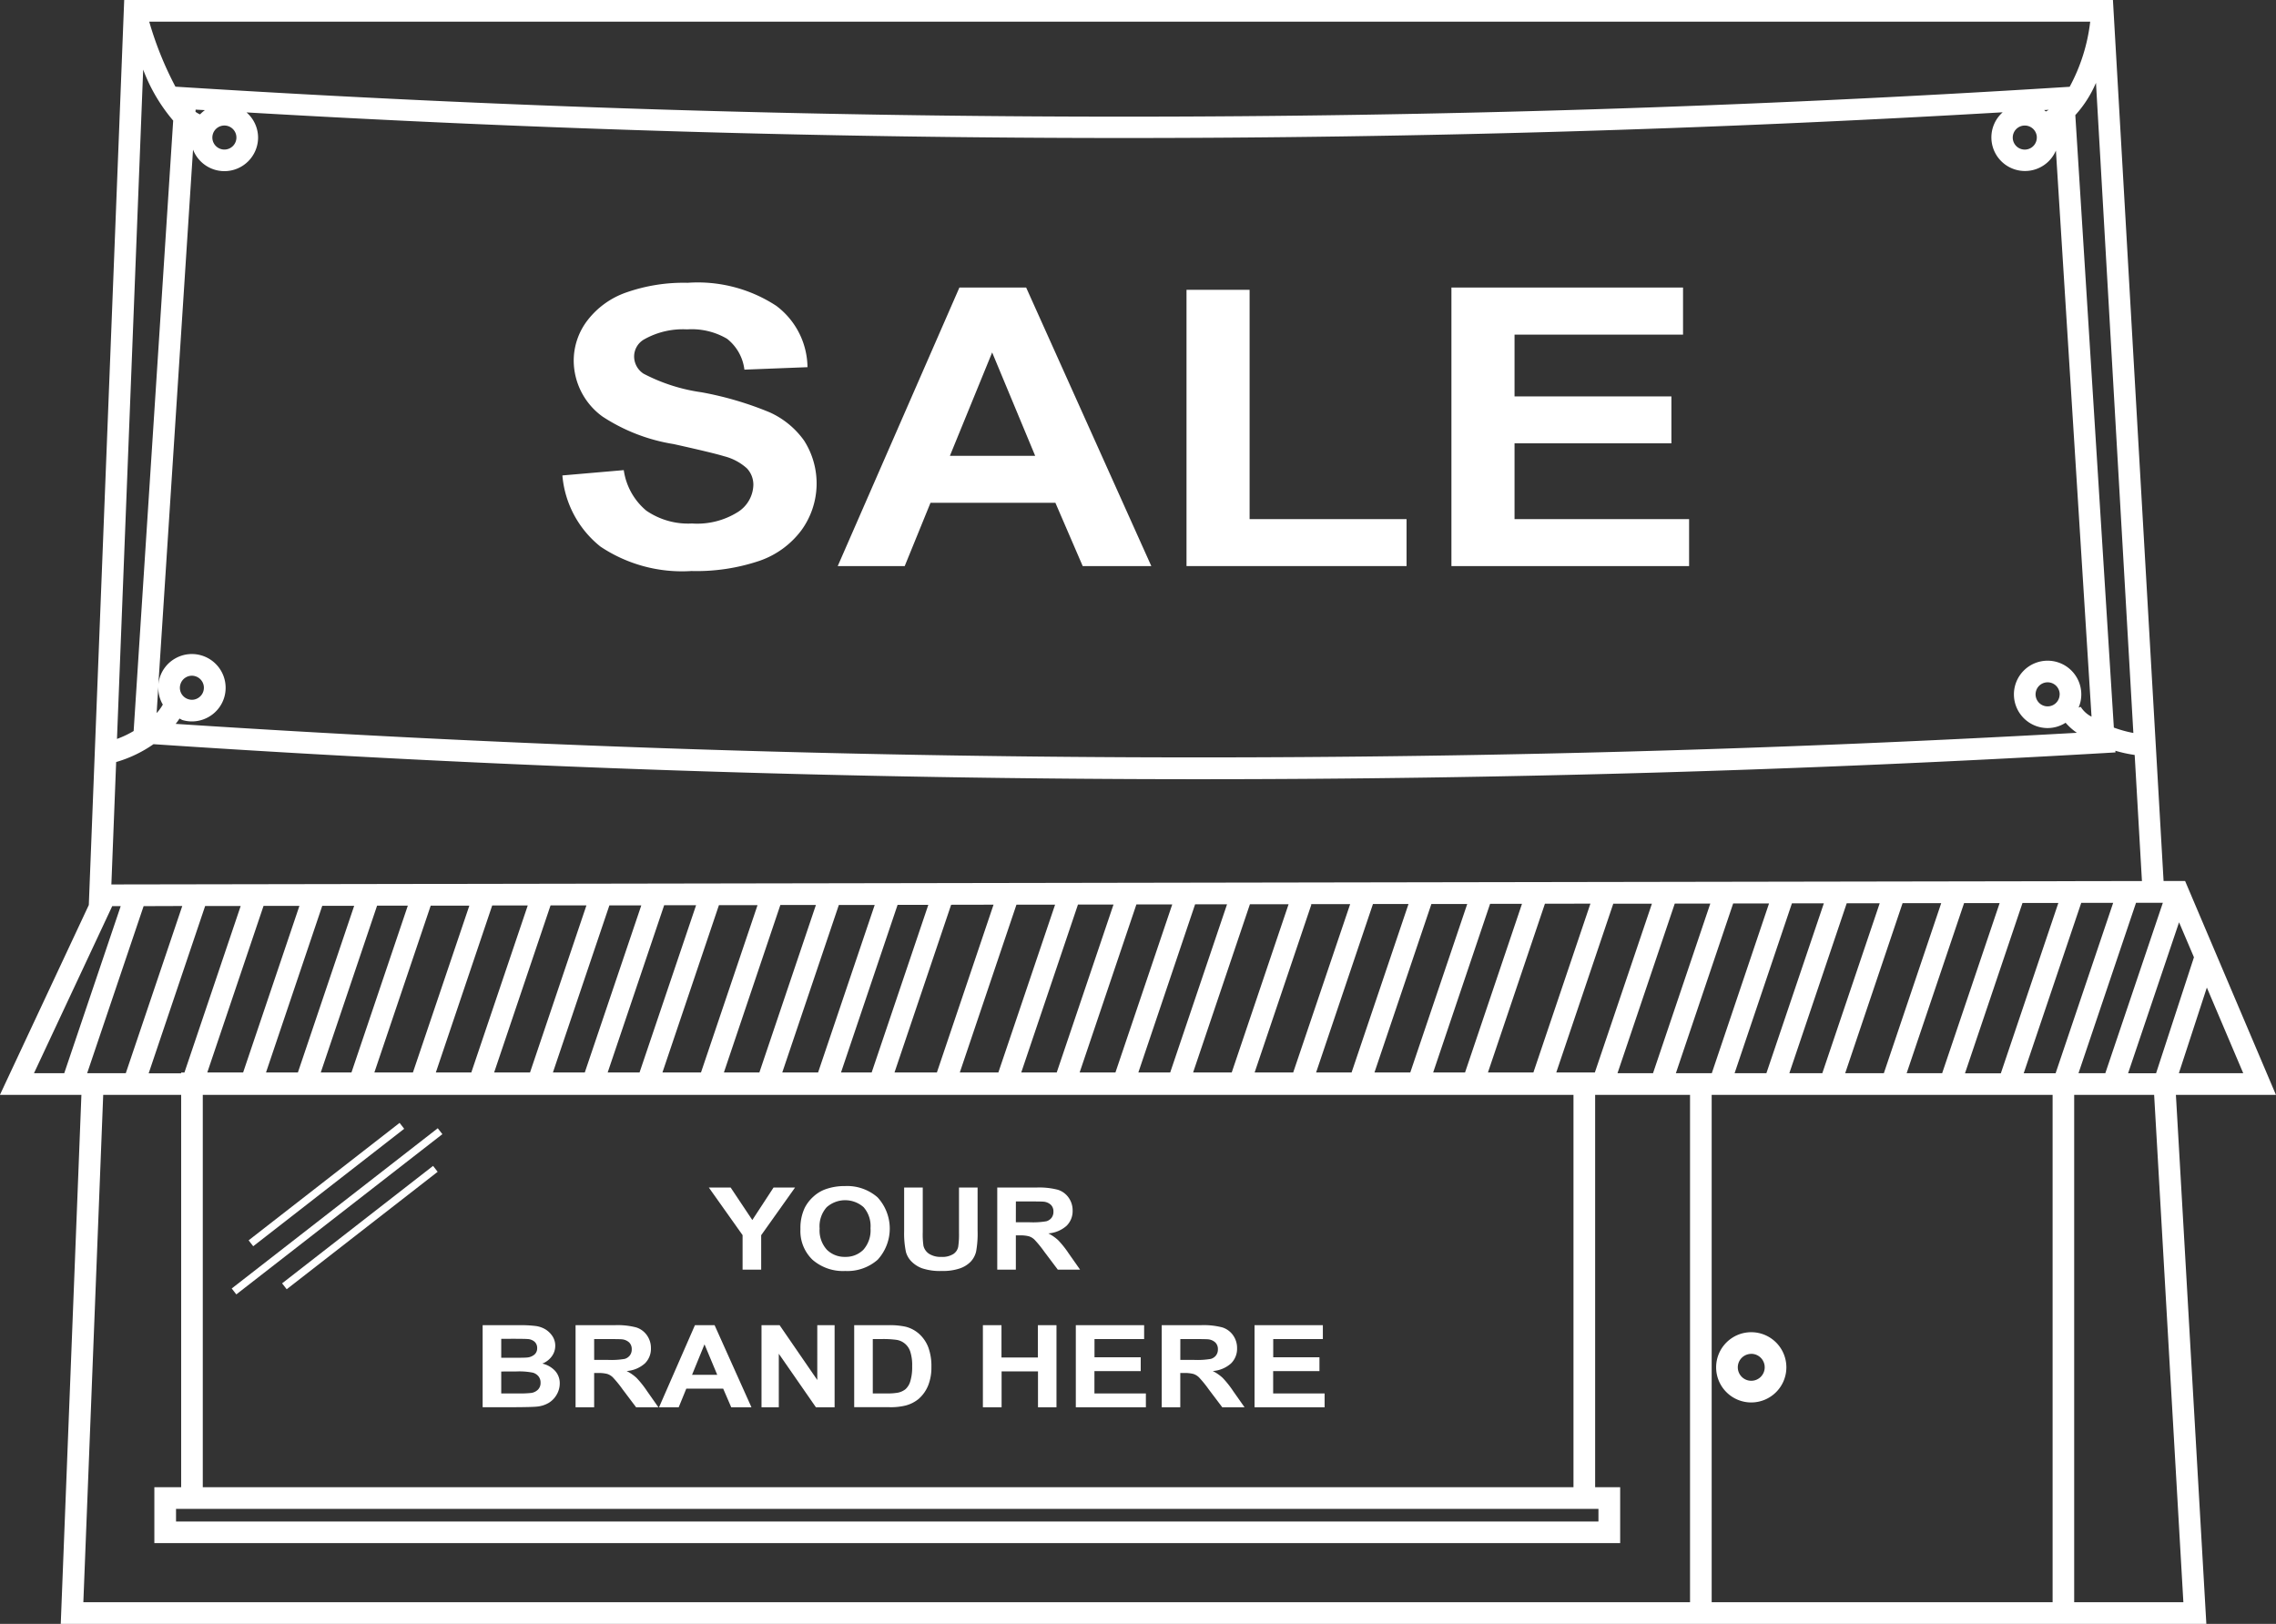 <svg xmlns="http://www.w3.org/2000/svg" width="137.571" height="98.163" viewBox="0 0 137.571 98.163"><rect x="0" y="0" width="137.571" height="98.163" fill="#333333" stroke="none"/><defs><style>.a{fill:#fff;}</style></defs><g transform="translate(18.468 2.246)"><g transform="translate(15.525 14.847)"><g transform="translate(0)"><path class="a" d="M7.491,22.454l3.71-.321A3.908,3.908,0,0,0,12.56,24.58a4.462,4.462,0,0,0,2.764.779,4.626,4.626,0,0,0,2.775-.694,2,2,0,0,0,.935-1.625,1.434,1.434,0,0,0-.393-1.017,3.238,3.238,0,0,0-1.372-.729q-.67-.206-3.054-.736a10.984,10.984,0,0,1-4.3-1.664,4.194,4.194,0,0,1-1.739-3.388A4,4,0,0,1,8.992,13.1a5.039,5.039,0,0,1,2.357-1.706,10.484,10.484,0,0,1,3.718-.585A8.661,8.661,0,0,1,20.418,12.2a4.7,4.7,0,0,1,1.888,3.71l-3.813.149a2.8,2.8,0,0,0-1.05-1.867,4.213,4.213,0,0,0-2.416-.567,4.757,4.757,0,0,0-2.6.608,1.191,1.191,0,0,0-.6,1.045,1.246,1.246,0,0,0,.566,1.023,10.785,10.785,0,0,0,3.505,1.126,20.158,20.158,0,0,1,4.116,1.21,5.147,5.147,0,0,1,2.087,1.711,4.813,4.813,0,0,1-.148,5.4A5.328,5.328,0,0,1,19.4,27.617a11.9,11.9,0,0,1-4.11.615,8.868,8.868,0,0,1-5.5-1.478A6.163,6.163,0,0,1,7.491,22.454Z" transform="translate(-7.491 -10.807)"/><path class="a" d="M39.154,27.865H35.007l-1.65-3.824h-7.55l-1.558,3.824H20.2l7.355-16.839h4.033ZM32.134,21.2l-2.6-6.249L26.98,21.2Z" transform="translate(-3.557 -10.739)"/><path class="a" d="M36.3,27.832v-16.7h3.813V24.994H49.6v2.838Z" transform="translate(1.425 -10.706)"/><path class="a" d="M48.528,27.865V11.026h14v2.849H52.343v3.733h9.482v2.838H52.343v4.581H62.894v2.838Z" transform="translate(5.209 -10.739)"/></g></g><path class="a" d="M62.87,63.5a2.123,2.123,0,1,1,2.123-2.123A2.125,2.125,0,0,1,62.87,63.5Zm0-2.936a.813.813,0,1,0,.813.813A.813.813,0,0,0,62.87,60.561Z" transform="translate(24.515 19.032)"/><path class="a" d="M2.133,49.59l-9.125,7.1.278.357,9.125-7.1-.278-.357Z" transform="translate(3.552 16.042)"/><path class="a" d="M4.683,49.837-7.772,59.524l.278.357L4.961,50.195l-.278-.357Z" transform="translate(3.31 16.119)"/><path class="a" d="M3.678,51.575l-9.125,7.1.278.357,9.125-7.1-.278-.357Z" transform="translate(4.03 16.657)"/><g transform="translate(10.705 69.457)"><g transform="translate(0)"><path class="a" d="M16.291,57.538V55.451l-2.04-2.876H15.57l1.309,1.964,1.283-1.964h1.3l-2.047,2.881v2.082Z" transform="translate(-0.579 -52.491)"/><path class="a" d="M18.479,55.106a2.848,2.848,0,0,1,.254-1.273,2.3,2.3,0,0,1,.519-.68,2.169,2.169,0,0,1,.719-.447,3.4,3.4,0,0,1,1.2-.2,2.788,2.788,0,0,1,1.968.68,2.787,2.787,0,0,1,.007,3.773,2.769,2.769,0,0,1-1.959.68,2.805,2.805,0,0,1-1.975-.676A2.4,2.4,0,0,1,18.479,55.106Zm1.159-.033a1.734,1.734,0,0,0,.436,1.278,1.513,1.513,0,0,0,1.109.435,1.5,1.5,0,0,0,1.1-.431,1.767,1.767,0,0,0,.431-1.3,1.727,1.727,0,0,0-.419-1.274,1.684,1.684,0,0,0-2.234.007A1.735,1.735,0,0,0,19.638,55.074Z" transform="translate(0.73 -52.511)"/><path class="a" d="M23.266,52.575h1.125v2.687a4.908,4.908,0,0,0,.042.832.8.8,0,0,0,.343.488,1.3,1.3,0,0,0,.742.185,1.24,1.24,0,0,0,.722-.174.683.683,0,0,0,.292-.428,4.877,4.877,0,0,0,.05-.843V52.575h1.124v2.607a6.034,6.034,0,0,1-.09,1.262,1.34,1.34,0,0,1-.337.622,1.676,1.676,0,0,1-.655.4,3.151,3.151,0,0,1-1.071.152,3.44,3.44,0,0,1-1.209-.164,1.766,1.766,0,0,1-.652-.427,1.325,1.325,0,0,1-.316-.551,5.458,5.458,0,0,1-.11-1.26Z" transform="translate(2.211 -52.491)"/><path class="a" d="M27.564,57.538V52.575H29.93a4.461,4.461,0,0,1,1.3.135,1.253,1.253,0,0,1,.648.475,1.321,1.321,0,0,1,.242.782,1.243,1.243,0,0,1-.368.922,1.865,1.865,0,0,1-1.1.458,2.629,2.629,0,0,1,.6.416,5.861,5.861,0,0,1,.639.807l.68.968H31.224l-.812-1.079a6.792,6.792,0,0,0-.592-.729.864.864,0,0,0-.339-.207,2.018,2.018,0,0,0-.564-.056h-.229v2.072Zm1.124-2.864h.833a4.815,4.815,0,0,0,1.01-.06.613.613,0,0,0,.316-.211.593.593,0,0,0,.113-.372.555.555,0,0,0-.149-.406.738.738,0,0,0-.423-.194q-.137-.016-.821-.016h-.877Z" transform="translate(3.541 -52.491)"/><path class="a" d="M3.81,58.929H6.035a7.385,7.385,0,0,1,.985.05,1.552,1.552,0,0,1,.581.2,1.372,1.372,0,0,1,.428.414,1.045,1.045,0,0,1,.17.58,1.073,1.073,0,0,1-.211.642,1.284,1.284,0,0,1-.571.436,1.506,1.506,0,0,1,.782.45,1.111,1.111,0,0,1,.272.748,1.342,1.342,0,0,1-.175.659,1.385,1.385,0,0,1-.483.512,1.714,1.714,0,0,1-.754.234q-.279.028-1.354.034H3.81Zm1.124.826V60.9h.736q.658,0,.817-.016a.789.789,0,0,0,.453-.178.492.492,0,0,0,.166-.388.507.507,0,0,0-.143-.375.682.682,0,0,0-.423-.175c-.113-.01-.432-.016-.961-.016Zm0,1.975v1.325H5.975a5.829,5.829,0,0,0,.77-.03.717.717,0,0,0,.409-.2.57.57,0,0,0,.157-.42.6.6,0,0,0-.122-.38.674.674,0,0,0-.351-.227,4.216,4.216,0,0,0-1-.071Z" transform="translate(-3.81 -50.525)"/><path class="a" d="M8.1,63.892V58.929h2.365a4.456,4.456,0,0,1,1.3.135,1.253,1.253,0,0,1,.648.475,1.321,1.321,0,0,1,.242.782,1.238,1.238,0,0,1-.368.922,1.858,1.858,0,0,1-1.1.458,2.6,2.6,0,0,1,.6.416,5.948,5.948,0,0,1,.64.807l.68.968H11.759l-.813-1.079a6.791,6.791,0,0,0-.592-.729.86.86,0,0,0-.338-.207,2.035,2.035,0,0,0-.566-.056H9.223v2.072Zm1.124-2.864h.832a4.839,4.839,0,0,0,1.011-.06.609.609,0,0,0,.314-.211.593.593,0,0,0,.114-.372.56.56,0,0,0-.149-.406.746.746,0,0,0-.424-.194q-.136-.016-.82-.016H9.223Z" transform="translate(-2.483 -50.525)"/><path class="a" d="M17.538,63.892H16.316l-.487-1.127H13.6l-.46,1.127H11.952l2.17-4.963H15.31Zm-2.069-1.964L14.7,60.087l-.752,1.841Z" transform="translate(-1.29 -50.525)"/><path class="a" d="M16.682,63.892V58.929h1.093l2.278,3.314V58.929H21.1v4.963H19.971l-2.244-3.236v3.236Z" transform="translate(0.174 -50.525)"/><path class="a" d="M20.96,58.929h2.053a4.509,4.509,0,0,1,1.061.094,1.927,1.927,0,0,1,.838.457,2.113,2.113,0,0,1,.532.8,3.273,3.273,0,0,1,.183,1.175,2.932,2.932,0,0,1-.172,1.055,2.141,2.141,0,0,1-.6.876,2.049,2.049,0,0,1-.79.4,3.768,3.768,0,0,1-1,.1H20.96Zm1.124.841v3.285h.839a3.569,3.569,0,0,0,.68-.046,1.1,1.1,0,0,0,.454-.207,1.023,1.023,0,0,0,.293-.479,2.9,2.9,0,0,0,.114-.909,2.66,2.66,0,0,0-.114-.884,1.037,1.037,0,0,0-.839-.715,5.952,5.952,0,0,0-.923-.046Z" transform="translate(1.498 -50.525)"/><path class="a" d="M26.9,63.892V58.929h1.124v1.954h2.2V58.929h1.124v4.963H30.231v-2.17h-2.2v2.17Z" transform="translate(3.337 -50.525)"/><path class="a" d="M31.19,63.892V58.929h4.129v.841h-3v1.1h2.794v.837H32.315v1.35h3.11v.837Z" transform="translate(4.664 -50.525)"/><path class="a" d="M35.155,63.892V58.929H37.52a4.456,4.456,0,0,1,1.3.135,1.253,1.253,0,0,1,.648.475,1.321,1.321,0,0,1,.242.782,1.238,1.238,0,0,1-.368.922,1.862,1.862,0,0,1-1.1.458,2.6,2.6,0,0,1,.6.416,5.862,5.862,0,0,1,.639.807l.681.968H38.815L38,62.813a6.791,6.791,0,0,0-.592-.729.864.864,0,0,0-.339-.207,2.018,2.018,0,0,0-.564-.056h-.228v2.072Zm1.124-2.864h.832a4.814,4.814,0,0,0,1.01-.06.607.607,0,0,0,.316-.211.593.593,0,0,0,.114-.372.556.556,0,0,0-.151-.406.738.738,0,0,0-.423-.194c-.09-.01-.365-.016-.821-.016h-.876Z" transform="translate(5.891 -50.525)"/><path class="a" d="M39.44,63.892V58.929h4.129v.841h-3v1.1h2.794v.837H40.565v1.35h3.11v.837Z" transform="translate(7.217 -50.525)"/></g></g><path class="a" d="M119.1,63.939l-5.492-12.93h-1.3L109.247-2.246H-10.961L-13.1,52.461l-5.373,11.478h4.925l-1.248,31.978H114.893l-1.84-31.978Zm-5.868-1.309,1.691-5.178,2.2,5.178ZM77.949,88.966h.2v.761H-7.828v-.761H77.949Zm-84.16-1.309V63.939H76.64V87.656Zm-1.24-35.135L-10.865,62.63H-13.2l3.413-10.1Zm1.383,0,2.148,0-3.4,10.066h-.2v.048H-9.482Zm84,10.062H75.6l3.445-10.2,2.335,0Zm-3.715,0H71.47l3.444-10.2,2.75-.005Zm-4.131,0H68.159L71.6,52.389l1.928,0Zm-3.31,0H64.611L68.051,52.4l2.167,0Zm-3.549,0H61.083L64.52,52.4l2.148,0Zm-3.528,0H57.368L60.8,52.427l-.058-.02,2.4,0Zm-3.716,0H53.649l3.433-10.167,2.337,0Zm-3.719,0H50.339L53.769,52.42l1.93,0Zm-3.31,0H46.79l3.43-10.156,2.167,0Zm-3.549,0H43.261l3.428-10.15,2.148,0Zm-3.528,0H39.547l3.424-10.143,2.335,0Zm-3.715,0H35.6l3.423-10.137,2.563-.005Zm-3.943,0H32.366l3.42-10.131,1.857,0Zm-3.238,0H28.816l3.42-10.126,2.167,0Zm-3.549,0H25.288L28.7,52.461l2.149,0Zm-3.529,0H21.573l3.415-10.114,2.333,0Zm-3.714,0H18.263l3.414-10.108,1.929,0Zm-3.31,0H14.953l3.413-10.1,1.929,0Zm-3.31,0H11.4l3.41-10.1,2.169,0Zm-3.549,0H7.876L11.283,52.49l2.148,0Zm-3.529,0H4.161L7.566,52.5l2.335,0Zm-3.715,0H.921L4.325,52.5l1.858,0Zm-3.238,0H-2.389l3.4-10.074,1.929,0Zm-3.31,0H-5.938l3.4-10.069,2.168,0Zm86.534-10.21,2.148,0L81.447,62.63H79.3Zm3.53-.007,2.168,0L85,62.63H82.828Zm3.551-.005,1.929,0L88.3,62.63H86.378Zm3.312-.005,1.994,0L91.68,62.63H89.687Zm3.377-.007,2.335,0L95.4,62.63H93.063Zm3.718-.005,2.148,0L98.924,62.63H96.778Zm3.53-.007,2.167,0-3.477,10.3h-2.167Zm3.55-.005,1.93,0-3.479,10.3h-1.928Zm3.313-.007h.428l1.193,0L108.786,62.63h-1.621Zm2.6,1.181.9,2.114-2.289,7.011h-1.691ZM-11.736,51.219l.289-7.4A7.665,7.665,0,0,0-9.19,42.74c20.979,1.408,42.115,2.117,63.247,2.117,18.27,0,36.536-.528,54.687-1.581l.657-.039-.007-.1a8.3,8.3,0,0,0,1.167.254L111,51.013ZM107.3,40.482l-.128.043a2.015,2.015,0,0,0,.162-.795,2.036,2.036,0,1,0-2.036,2.035,2.017,2.017,0,0,0,1.088-.321,3.6,3.6,0,0,0,.682.608,945.956,945.956,0,0,1-114.917-.54,3.693,3.693,0,0,0,.232-.323,1.919,1.919,0,0,0,.178.093,2.059,2.059,0,0,0,.574.082,2.032,2.032,0,0,0,.976-.253A2.021,2.021,0,0,0-4.911,39.9,2.04,2.04,0,0,0-6.3,37.372a2.027,2.027,0,0,0-1.549.17,2.026,2.026,0,0,0-.976,1.215,2.115,2.115,0,0,0-.071.378L-6.8,6.8A2.036,2.036,0,0,0-4.9,8.1,2.038,2.038,0,0,0-2.868,6.068a2.021,2.021,0,0,0-.7-1.519,908.75,908.75,0,0,0,106.15-.007A2.031,2.031,0,1,0,105.8,6.855l2.153,34.221A1.657,1.657,0,0,1,107.3,40.482Zm-1.275-.752A.727.727,0,1,1,105.3,39,.727.727,0,0,1,106.028,39.731ZM-8.894,39.182a2.021,2.021,0,0,0,.244,1.125c.007.013.02.02.026.033A2.6,2.6,0,0,1-9,40.858Zm1.33-.058a.72.72,0,0,1,.348-.433.716.716,0,0,1,.348-.09.683.683,0,0,1,.2.03.726.726,0,0,1,.495.9.72.72,0,0,1-.348.433.7.7,0,0,1-.553.06.722.722,0,0,1-.433-.347A.72.72,0,0,1-7.564,39.124ZM-4.178,6.068a.728.728,0,0,1-.727.727.728.728,0,0,1-.727-.727A.727.727,0,0,1-4.9,5.342.727.727,0,0,1-4.178,6.068Zm-2.2-1.4a1.475,1.475,0,0,1-.274-.157l.009-.131c.187.012.375.02.56.031A2.123,2.123,0,0,0-6.376,4.669Zm111.023,1.4a.727.727,0,1,1-.727-.725A.728.728,0,0,1,104.647,6.068Zm.547-1.575c-.035-.029-.068-.06-.1-.086l.276-.014C105.312,4.43,105.249,4.457,105.194,4.493Zm1.781.219a6.972,6.972,0,0,0,1.249-1.95l2.259,39.3a7.371,7.371,0,0,1-1.179-.325ZM106.631,3l-.416.026A906.319,906.319,0,0,1-7.212,3.034l-.652-.041h0A20.542,20.542,0,0,1-9.448-.937H107.873A10.9,10.9,0,0,1,106.631,3ZM-8,5.044l-2.39,36.9a6.026,6.026,0,0,1-1.007.478L-9.814,1.961A10.38,10.38,0,0,0-8,5.044Zm-5.23,50.787,1.43-3.055.115-.247h.513l-3.413,10.1h-1.829Zm-.2,38.776,1.2-30.668h4.712V87.656H-9.138v3.38h88.6v-3.38H77.949V63.939h5.736V94.607Zm98.423,0V63.939H105.6V94.607Zm28.511,0h-6.6V63.939h4.833Z" transform="translate(0 0)"/></g></svg>